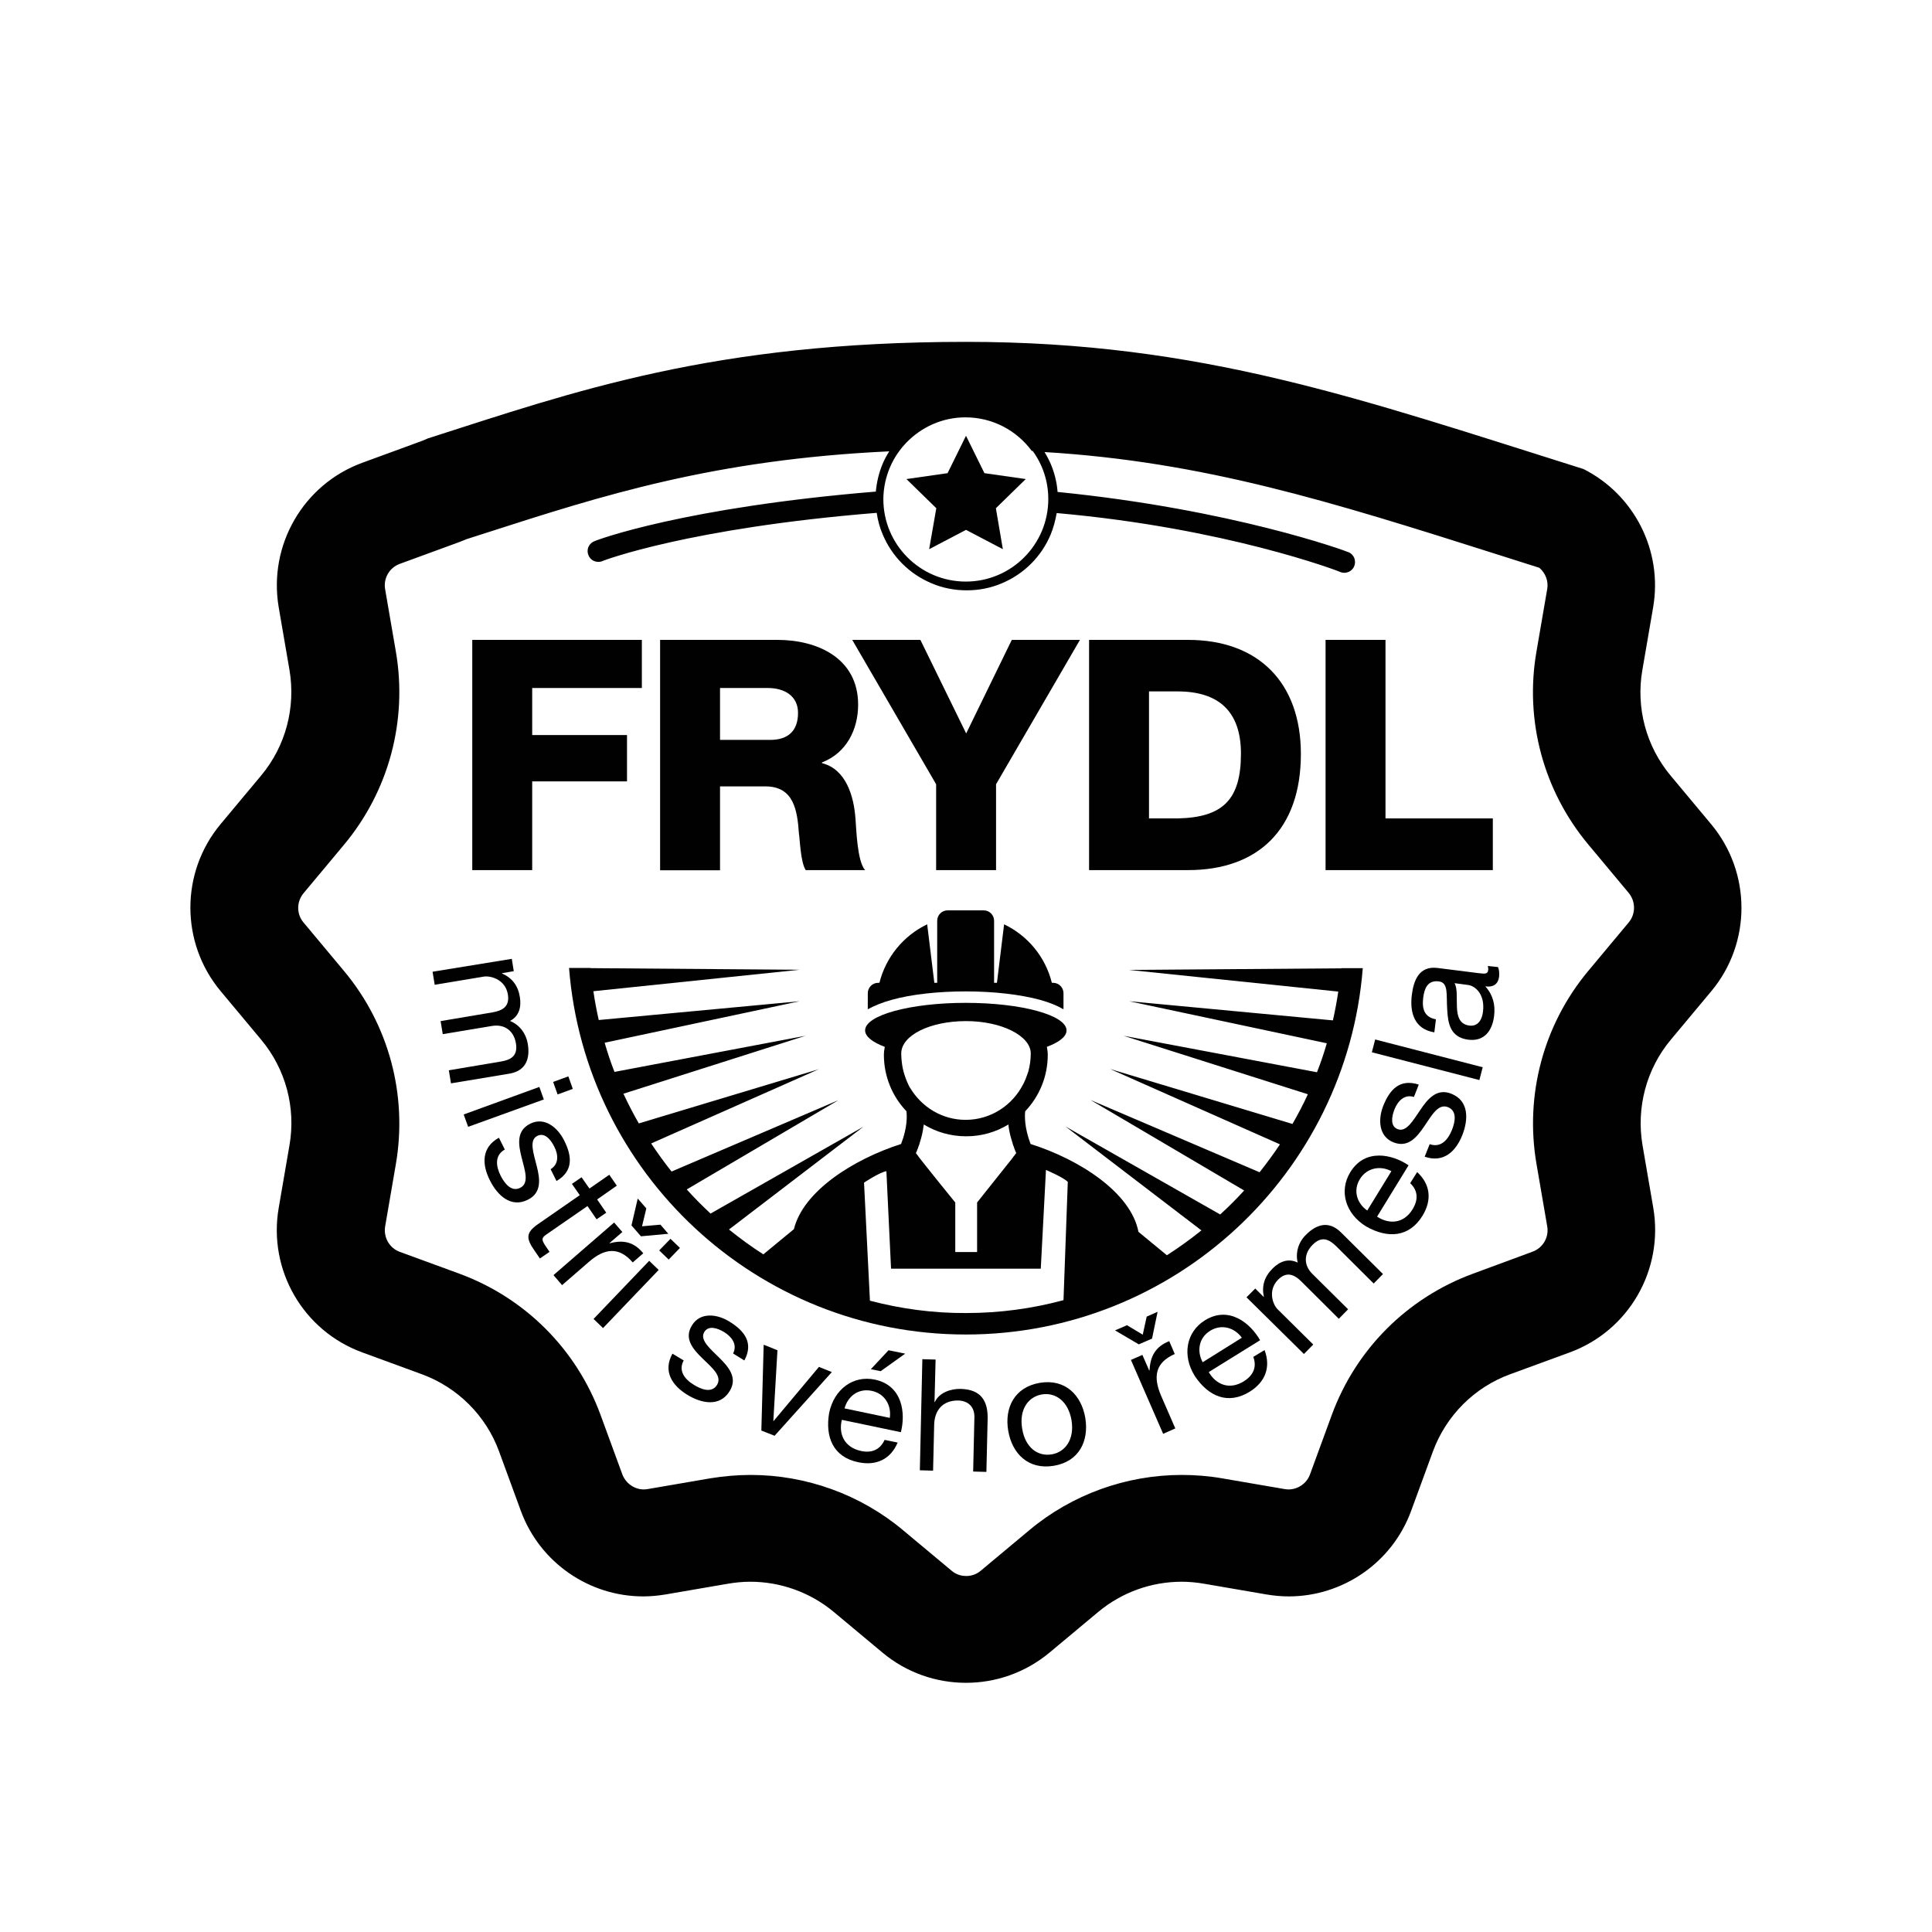 <?xml version="1.0" encoding="utf-8"?>
<!-- Generator: Adobe Illustrator 25.4.1, SVG Export Plug-In . SVG Version: 6.00 Build 0)  -->
<svg version="1.1" id="Vrstva_1" xmlns="http://www.w3.org/2000/svg" xmlns:xlink="http://www.w3.org/1999/xlink" x="0px" y="0px"
	 viewBox="0 0 1080 1080" style="enable-background:new 0 0 1080 1080;" xml:space="preserve">
<style type="text/css">
	.st0{clip-path:url(#SVGID_00000121264892302746067320000012587495118818577598_);fill:#010101;}
	.st1{clip-path:url(#SVGID_00000121264892302746067320000012587495118818577598_);}
	.st2{clip-path:url(#SVGID_00000132783414092992455390000011183603902652898190_);fill:#010101;}
</style>
<g id="logo_kontrast_00000115514033675966772600000012676472966657191609_">
	<g>
		<defs>
			<rect id="SVGID_1_" x="106.5" y="191.1" width="867" height="749.9"/>
		</defs>
		<clipPath id="SVGID_00000119075341627137680810000006563308920813070476_">
			<use xlink:href="#SVGID_1_"  style="overflow:visible;"/>
		</clipPath>
		<polygon style="clip-path:url(#SVGID_00000119075341627137680810000006563308920813070476_);fill:#010101;" points="264,357.7 
			358.8,357.7 358.8,384.6 297.5,384.6 297.5,410.9 350.5,410.9 350.5,436.8 297.5,436.8 297.5,486.4 264,486.4 		"/>
		<g style="clip-path:url(#SVGID_00000119075341627137680810000006563308920813070476_);">
			<defs>
				<rect id="SVGID_00000049191085179646114560000003125028750106274223_" x="106.5" y="191.1" width="867" height="749.9"/>
			</defs>
			<clipPath id="SVGID_00000075164299468745515380000005086732629788619911_">
				<use xlink:href="#SVGID_00000049191085179646114560000003125028750106274223_"  style="overflow:visible;"/>
			</clipPath>
			<path style="clip-path:url(#SVGID_00000075164299468745515380000005086732629788619911_);fill:#010101;" d="M369,357.7h65.6
				c22.5,0,45.1,10.3,45.1,36.2c0,13.9-6.5,27-20.2,32.3v0.4c13.5,3.4,17.8,18.6,18.7,30.8c0.5,5.6,0.9,24,5.4,29h-33.2
				c-2.9-4.5-3.2-16.8-3.8-20.5c-0.9-13-2.9-26.3-18.7-26.3h-25.4v46.9H369V357.7z M402.5,413.6h28.1c10.1,0,15.5-5.2,15.5-15.1
				c0-9.5-7.6-13.9-16.9-13.9h-26.7V413.6z"/>
			<polygon style="clip-path:url(#SVGID_00000075164299468745515380000005086732629788619911_);fill:#010101;" points="556.8,438.4 
				556.8,486.4 523.3,486.4 523.3,438.4 476.4,357.7 514.5,357.7 540.1,410 565.6,357.7 603.7,357.7 			"/>
			<path style="clip-path:url(#SVGID_00000075164299468745515380000005086732629788619911_);fill:#010101;" d="M608.8,357.7h55.3
				c39.5,0,63.1,24,63.1,63.8c0,42.2-24,64.9-63.1,64.9h-55.3V357.7z M642.3,457.5h15.9c25.4-0.5,35.5-10.5,35.5-36.2
				c0-23.6-12.4-34.8-35.5-34.8h-15.9V457.5z"/>
			<polygon style="clip-path:url(#SVGID_00000075164299468745515380000005086732629788619911_);fill:#010101;" points="741,357.7 
				774.5,357.7 774.5,457.5 834.5,457.5 834.5,486.4 741,486.4 			"/>
			<path style="clip-path:url(#SVGID_00000075164299468745515380000005086732629788619911_);fill:#010101;" d="M498.5,558.9
				c11.2-3.1,25.9-4.7,41.4-4.7s30.3,1.7,41.4,4.7c5.4,1.5,9.8,3.3,13.2,5.3c0-0.1,0-0.2,0-0.4v-8.6c0-3.2-2.6-5.8-5.8-5.8h-0.7
				c-3.6-14.5-13.5-26.4-26.7-32.7l-4,32.7h-1.6v-34.7c0-3.2-2.6-5.8-5.8-5.8h-20.2c-3.2,0-5.8,2.6-5.8,5.8v34.7h-1.6l-4-32.7
				c-13.2,6.3-23.1,18.3-26.7,32.7h-0.7c-3.2,0-5.8,2.6-5.8,5.8v8.6c0,0.1,0,0.2,0,0.4C488.7,562.2,493.1,560.4,498.5,558.9"/>
			<path style="clip-path:url(#SVGID_00000075164299468745515380000005086732629788619911_);fill:#010101;" d="M761.8,541.2h-12.1
				c0,0,0,0.1,0,0.1l-118.5,0.9l116.9,12.1c-0.8,5.4-1.8,10.8-3,16.1l-113.9-10.7l110.5,23.5c-1.6,5.5-3.4,10.9-5.5,16.2L628.1,579
				l103,32.7c-2.6,5.7-5.5,11.2-8.6,16.6l-101.9-30.7l94.9,42.1c-3.6,5.4-7.4,10.6-11.4,15.6l-94.5-40.4l85.9,50.6
				c-4.3,4.7-8.7,9.1-13.4,13.4l-86.5-49.2l76,58.1c-6.2,5-12.6,9.6-19.3,13.9l-15.9-13.1c-4.2-21.9-32.8-40.4-60.3-49.1
				c-3.5-9.2-3.3-15.8-3-18.3c7.8-8.2,12.6-19.3,12.6-31.5c0-1.5-0.2-3-0.5-4.5c6.9-2.6,11-5.7,11-9.2c0-8.5-25.2-15.4-56.3-15.4
				c-31.1,0-56.3,6.9-56.3,15.4c0,3.4,4.1,6.6,11,9.2c-0.3,1.5-0.5,3-0.5,4.5c0,12.2,4.8,23.3,12.6,31.5c0.3,2.6,0.6,9.1-3,18.3
				c-26.8,8.6-54.7,26.4-59.9,47.6l-17.1,14.1c-6.7-4.3-13-8.9-19.2-13.9l75.2-57.5l-85.5,48.6c-4.6-4.3-9.1-8.8-13.3-13.5
				l84.8-49.9l-93.3,39.9c-4-5-7.8-10.3-11.4-15.7l93.7-41.5l-100.6,30.3c-3.1-5.4-6-11-8.6-16.6L450.3,579l-106.8,20.2
				c-2.1-5.3-3.9-10.8-5.5-16.3l109-23.2l-112.3,10.5c-1.2-5.3-2.2-10.7-3-16.1l115.3-12l-116.8-0.9c0,0,0-0.1,0-0.1h-12.1
				c9,114.7,104.9,204.9,221.8,204.9S752.8,655.8,761.8,541.2 M504.1,593.6c-0.2-1.6-0.3-3.1-0.3-4.7c0-10.2,16.2-18.1,36.2-18.1
				c20,0,36.2,8.3,36.2,18.1c0,3.5-0.5,6.9-1.4,10.2c0,0.1,0,0.1-0.1,0.2c-0.2,0.6-0.4,1.2-0.6,1.8c-0.1,0.1-0.1,0.3-0.2,0.5
				c-0.2,0.6-0.5,1.3-0.7,1.9c-0.1,0.2-0.2,0.4-0.3,0.6c-0.2,0.5-0.4,0.9-0.6,1.4c-0.1,0.2-0.2,0.4-0.3,0.5c-6,11.9-18.2,20-32.2,20
				c-13.2,0-24.7-7.2-31.1-18c-0.1-0.1-0.1-0.1-0.2-0.2C506.3,603.4,504.6,598.7,504.1,593.6 M516.3,650.2c-1.1-1.3-2-2.6-2.9-3.7
				c0,0,0,0,0-0.1c-0.5-0.7-1-1.3-1.4-1.8c0.2-0.4,0.3-0.8,0.5-1.1c0.1-0.2,0.1-0.4,0.2-0.6c0.1-0.2,0.1-0.4,0.2-0.5
				c0.1-0.2,0.2-0.5,0.3-0.7c0-0.1,0.1-0.2,0.1-0.4c0.1-0.3,0.2-0.6,0.3-0.8c0-0.1,0-0.1,0.1-0.2c0.1-0.3,0.2-0.6,0.3-0.9
				c0,0,0-0.1,0-0.1c0.1-0.3,0.2-0.6,0.3-1c0,0,0,0,0,0c0.1-0.3,0.2-0.7,0.3-1c0,0,0,0,0,0c0.1-0.3,0.2-0.6,0.3-1c0,0,0,0,0,0
				c0.8-2.8,1.2-5.4,1.5-7.7c6.9,4.2,15,6.6,23.7,6.6s16.7-2.4,23.6-6.6c0.2,2.3,0.7,4.9,1.5,7.7c0,0,0,0,0,0c0.1,0.3,0.2,0.6,0.3,1
				v0c0.1,0.3,0.2,0.7,0.3,1c0,0,0,0,0,0c0.1,0.3,0.2,0.6,0.3,1c0,0,0,0.1,0,0.1c0.1,0.3,0.2,0.6,0.3,0.9c0,0.1,0.1,0.1,0.1,0.2
				c0.1,0.3,0.2,0.5,0.3,0.8c0,0.1,0.1,0.2,0.1,0.4c0.1,0.2,0.2,0.5,0.3,0.7c0.1,0.2,0.1,0.4,0.2,0.6c0.1,0.2,0.1,0.4,0.2,0.5
				c0.2,0.4,0.3,0.8,0.5,1.1c-0.1,0.1-0.1,0.1-0.2,0.2c-0.1,0.1-0.2,0.2-0.3,0.4c-0.1,0.1-0.2,0.2-0.2,0.3c-0.1,0.1-0.2,0.2-0.3,0.4
				c-0.1,0.1-0.1,0.2-0.2,0.2c-0.1,0.2-0.3,0.3-0.4,0.5c0,0.1-0.1,0.1-0.1,0.2c-0.2,0.2-0.3,0.4-0.5,0.6c0,0.1-0.1,0.1-0.1,0.2
				c-0.8,1.1-1.8,2.2-2.8,3.5c-5,6.3-11.7,14.7-16.8,21.1v27.7h-12.2v-27.7C528.5,665.5,521.4,656.6,516.3,650.2 M486.3,727.1
				l-3.3-66c0,0,8.7-5.8,12.5-6.4l2.6,54.5h83.7l2.9-55.2c0,0,9.9,4.2,12.2,6.7c-0.9,25.5-1.8,48.6-2.4,66.1
				c-17.4,4.7-35.6,7.2-54.5,7.2C521.4,734.1,503.5,731.6,486.3,727.1"/>
			<path style="clip-path:url(#SVGID_00000075164299468745515380000005086732629788619911_);fill:#010101;" d="M956.6,460.8
				l-22.7-27.2c-13.7-16.4-19.5-38-15.8-59.1l6-34.9c5.5-31.8-10.6-63.1-38.9-77.4c-124.3-39.1-213.6-71.1-345.2-71.1
				c-141.5,0-219.1,27.8-300.9,54c-1.1,0.5-2.2,1-3.3,1.4l-33.3,12.2c-33,12.1-52.6,46.1-46.7,80.8l6,34.9
				c3.6,21.1-2.1,42.7-15.8,59.1l-22.7,27.2c-22.5,27-22.5,66.3,0,93.3l22.7,27.2c13.7,16.4,19.5,38,15.8,59.1l-6,34.9
				c-6,34.7,13.6,68.7,46.7,80.8l33.3,12.2c20.1,7.4,35.9,23.2,43.2,43.2l12.2,33.3c10.7,29,38.3,47.7,68.4,47.7
				c4.1,0,8.3-0.4,12.5-1.1l34.9-6c4.1-0.7,8.3-1.1,12.4-1.1c16.9,0,33.5,5.9,46.7,16.9l27.2,22.7c13.5,11.3,30.1,16.9,46.7,16.9
				c16.6,0,33.1-5.6,46.7-16.9l27.2-22.7c13.2-11,29.7-16.9,46.7-16.9c4.1,0,8.3,0.4,12.4,1.1l34.9,6c4.2,0.7,8.3,1.1,12.5,1.1
				c30.1,0,57.7-18.7,68.4-47.7l12.2-33.3c7.4-20.1,23.2-35.9,43.2-43.2l33.3-12.2c33-12.1,52.6-46.1,46.7-80.8l-6-34.9
				c-3.6-21.1,2.1-42.7,15.8-59.1l22.7-27.2C979.1,527.1,979.1,487.8,956.6,460.8 M503.8,250.7c0.5-0.7,1.1-1.3,1.7-2
				c0.4-0.4,0.7-0.8,1.1-1.2c8.4-8.7,20.1-14.2,33.1-14.2c15.2,0,28.7,7.4,37.1,18.8c0.2,0,0.4,0,0.5,0c5.5,7.6,8.7,16.8,8.7,26.9
				c0,25.4-20.6,46.1-46.1,46.1c-25.4,0-46.1-20.6-46.1-46.1C493.9,268.3,497.6,258.5,503.8,250.7 M910.5,515.6l-22.7,27.2
				c-25,30-35.5,69.3-28.9,107.8l6,34.9c1.1,6.1-2.4,12.1-8.2,14.2L823.4,712c-36.7,13.5-65.4,42.2-78.9,78.9l-12.2,33.3
				c-1.8,5-6.7,8.4-12,8.4c-0.7,0-1.5-0.1-2.2-0.2l-34.9-6c-7.5-1.3-15.1-1.9-22.6-1.9c-31,0-61.3,10.9-85.1,30.8l-27.2,22.7
				c-2.9,2.5-6.1,3-8.2,3c-2.1,0-5.3-0.5-8.2-3l-27.2-22.7c-23.8-19.9-54.1-30.8-85.1-30.8c-7.6,0-15.2,0.7-22.6,1.9l-34.9,6
				c-0.7,0.1-1.5,0.2-2.2,0.2c-5.3,0-10.1-3.4-12-8.4l-12.2-33.3c-13.5-36.7-42.2-65.4-78.9-78.9l-33.3-12.2
				c-5.8-2.1-9.2-8.1-8.2-14.2l6-34.9c6.6-38.5-3.9-77.8-28.9-107.8l-22.7-27.2c-4-4.7-4-11.6,0-16.4l22.7-27.2
				c25-30,35.5-69.3,28.9-107.8l-6-34.9c-1.1-6.1,2.4-12.1,8.2-14.2l33.3-12.2c1.5-0.6,2.9-1.1,4-1.6l10.9-3.5
				c65.2-21,127.5-41,225.4-45.6c-1.4,2.2-2.7,4.6-3.7,7c-2.1,5-3.3,10.2-3.8,15.5c-106.6,8.8-155.5,26.8-157.7,27.9
				c-3,1.4-4.3,5-2.8,8c1,2.2,3.2,3.4,5.4,3.4c0.9,0,1.8-0.2,2.6-0.6c0.5-0.2,47.8-18.3,152.8-26.8c0.1,0,0.1,0,0.2,0
				c0.6,4.2,1.7,8.3,3.4,12.2c2.6,6.1,6.2,11.5,10.9,16.2c4.7,4.7,10.1,8.3,16.2,10.9c6.3,2.7,12.9,4,19.8,4c6.9,0,13.5-1.3,19.8-4
				c6.1-2.6,11.5-6.2,16.2-10.9c4.7-4.7,8.3-10.1,10.9-16.2c1.6-3.9,2.7-8,3.4-12.1c94.9,8.4,157.6,32.5,158.2,32.8
				c0.8,0.4,1.7,0.6,2.6,0.6c2.2,0,4.4-1.3,5.4-3.4c1.4-3,0.2-6.6-2.8-8c-2.1-1-65.6-24.1-162.9-33.8c-0.4-5.4-1.7-10.6-3.8-15.6
				c-1-2.3-2.2-4.6-3.5-6.7C673,258.1,744,280.4,837.2,310c7.6,2.4,15.4,4.9,23.3,7.4c3.4,2.9,5.2,7.4,4.4,11.9l-6,34.9
				c-6.7,38.5,3.9,77.8,28.9,107.8l22.7,27.2C914.4,504,914.4,510.9,910.5,515.6"/>
			<polygon style="clip-path:url(#SVGID_00000075164299468745515380000005086732629788619911_);fill:#010101;" points="540,243.6 
				550.3,264.5 573.4,267.8 556.7,284.1 560.6,307 540,296.2 519.4,307 523.4,284.1 506.7,267.8 529.7,264.5 			"/>
			<path style="clip-path:url(#SVGID_00000075164299468745515380000005086732629788619911_);fill:#010101;" d="M286.1,536l1.1,6.9
				l-6.5,1.1l0,0.2c5.6,2.5,8.9,6.8,9.9,13.1c0.9,5.5-0.3,10.7-5.5,13.4c5.3,2.2,8.9,6.9,9.9,12.6c1.5,8.8-1.2,15.4-10.4,16.9
				l-32.5,5.4l-1.2-7.3l29.1-4.9c5.5-0.9,9.6-3.1,8.4-10.2c-1.2-7.1-6.4-10.8-13.3-9.7l-27.6,4.6l-1.2-7.3l29.1-4.9
				c5.7-1,9.6-3.4,8.5-10c-1.4-8.6-9.9-10.5-13.3-10l-27.6,4.6l-1.2-7.3L286.1,536z"/>
			<path style="clip-path:url(#SVGID_00000075164299468745515380000005086732629788619911_);fill:#010101;" d="M301.5,607.6l2.5,7
				l-42.3,15.3l-2.5-6.9L301.5,607.6z M311.7,611.8l-2.5-7l8.5-3.1l2.5,7L311.7,611.8z"/>
			<path style="clip-path:url(#SVGID_00000075164299468745515380000005086732629788619911_);fill:#010101;" d="M282.2,642.6
				c-5.8,3.2-5,9.4-2.3,14.7c2.1,4.1,5.9,9.2,10.9,6.7c10.3-5.2-10-27.9,5.5-35.8c8.1-4.1,15.4,2.1,19,9.2c4.6,9,5.2,17.3-4.2,22.8
				l-3.3-6.6c4.9-3,4.2-8.5,2-12.7c-2-4-5.4-8-9.5-5.9c-4.7,2.4-2,9.8-0.3,16.7c1.9,7.3,2.9,15-4.8,18.9
				c-9.6,4.9-17.2-2.5-21.3-10.7c-4.6-9-4.8-18.5,5-23.9L282.2,642.6z"/>
			<path style="clip-path:url(#SVGID_00000075164299468745515380000005086732629788619911_);fill:#010101;" d="M333.8,670.5l5.1,7.4
				l-5.4,3.7l-5.1-7.4l-23,15.9c-2.9,2-2.7,3.1-0.1,6.9l1.9,2.8l-5.4,3.7l-3.2-4.7c-4.4-6.3-4.8-9.7,2-14.4l23.5-16.3l-4.4-6.3
				l5.4-3.7l4.4,6.3l11.1-7.7l4.2,6.1L333.8,670.5z"/>
			<path style="clip-path:url(#SVGID_00000075164299468745515380000005086732629788619911_);fill:#010101;" d="M343.3,683.4l4.6,5.3
				l-7.2,6.2l0.1,0.1c7.9-2.1,13.7-0.6,18.8,5.6l-5.9,5.1c-7.8-9-15.7-7.9-24.4-0.4l-15.1,13.1l-4.8-5.6L343.3,683.4z M358.3,691.1
				l-5.3-6.1l3.5-15l4.8,5.5l-2.4,10l10.3-0.9l4.4,5.1L358.3,691.1z"/>
			<path style="clip-path:url(#SVGID_00000075164299468745515380000005086732629788619911_);fill:#010101;" d="M362.9,704.8l5.3,5.1
				l-31.1,32.5l-5.3-5.1L362.9,704.8z M373.8,704.1l-5.3-5.1l6.3-6.5l5.3,5.1L373.8,704.1z"/>
			<path style="clip-path:url(#SVGID_00000075164299468745515380000005086732629788619911_);fill:#010101;" d="M382.2,760.5
				c-3.2,5.8,0.6,10.6,5.8,13.7c3.9,2.4,9.8,4.8,12.8,0c6.1-9.9-23.1-18.6-14-33.3c4.7-7.7,14.3-6.3,21-2.1
				c8.6,5.3,13.5,12,8.3,21.7l-6.3-3.9c2.6-5.1-0.9-9.4-4.9-11.9c-3.8-2.3-8.8-4-11.2-0.1c-2.7,4.5,3.4,9.4,8.4,14.4
				c5.4,5.3,10.3,11.3,5.8,18.6c-5.6,9.2-16,6.8-23.7,2.1c-8.6-5.3-13.7-13.2-8.3-23L382.2,760.5z"/>
			<polygon style="clip-path:url(#SVGID_00000075164299468745515380000005086732629788619911_);fill:#010101;" points="433,802.6 
				425.6,799.7 426.9,751.7 434.6,754.8 432.3,794.3 432.5,794.3 457.8,764.1 465,767 			"/>
			<path style="clip-path:url(#SVGID_00000075164299468745515380000005086732629788619911_);fill:#010101;" d="M501.8,806.4
				c-4,9.4-12,13.1-22,11c-14.1-2.9-18.6-14.1-16.3-27.6c2.8-13.3,13.5-21.1,25.5-18.6c15.6,3.3,17.3,18.8,14.6,29.4l-33-6.9
				c-1.9,7.6,1.1,15.3,10.7,17.4c6,1.3,10.7-0.7,13.2-6.2L501.8,806.4z M497.4,792.6c1-7-2.8-13.6-10.1-15.1
				c-7.5-1.6-13.4,3.1-15.2,9.8L497.4,792.6z M496.7,754.8l9.3,1.9l-13.7,9.8l-5.5-1.1L496.7,754.8z"/>
			<path style="clip-path:url(#SVGID_00000075164299468745515380000005086732629788619911_);fill:#010101;" d="M515.6,759.8l7.4,0.2
				l-0.6,23.7l0.2,0c2.5-5.4,9.1-7.4,14.4-7.3c11.8,0.3,15.3,7.2,15.1,16.8l-0.7,29.6l-7.4-0.2l0.7-30.4c0.1-5.6-3.3-9.1-8.9-9.3
				c-9-0.2-13.5,5.7-13.6,13.8l-0.6,25.4l-7.4-0.2L515.6,759.8z"/>
			<path style="clip-path:url(#SVGID_00000075164299468745515380000005086732629788619911_);fill:#010101;" d="M581.3,773
				c14.1-2.3,23.2,6.7,25.4,19.7c2.1,13-3.6,24.4-17.7,26.7c-14.1,2.3-23.2-6.7-25.4-19.6C561.4,786.8,567.2,775.4,581.3,773
				 M587.9,813c7.6-1.3,12.8-8.3,11.1-19c-1.8-10.7-9-15.8-16.6-14.5c-7.6,1.3-12.8,8.4-11,19.1C573.1,809.3,580.2,814.3,587.9,813"
				/>
			<path style="clip-path:url(#SVGID_00000075164299468745515380000005086732629788619911_);fill:#010101;" d="M644,748.3l-7.4,3.2
				l-13.3-7.8l6.7-2.9l8.8,5.3l2.2-10.1l6.1-2.7L644,748.3z M632.2,760.2l6.4-2.8l3.8,8.7l0.2-0.1c0.4-8.1,3.5-13.3,11-16.3l3.1,7.2
				c-10.9,4.8-12.2,12.6-7.7,23.2l8,18.4l-6.8,3L632.2,760.2z"/>
			<path style="clip-path:url(#SVGID_00000075164299468745515380000005086732629788619911_);fill:#010101;" d="M706.9,754.7
				c3.6,9.6,0.4,17.8-8.2,23.2c-12.2,7.6-23.2,2.7-30.8-8.7c-7.2-11.5-4.8-24.6,5.6-31.1c13.5-8.4,25.5,1.6,30.9,11.1L675.7,767
				c3.9,6.8,11.4,10.3,19.7,5.1c5.2-3.3,7.3-7.9,5.2-13.6L706.9,754.7z M694.2,747.8c-4.1-5.7-11.4-7.8-17.7-3.9
				c-6.5,4-7.5,11.5-4.2,17.6L694.2,747.8z"/>
			<path style="clip-path:url(#SVGID_00000075164299468745515380000005086732629788619911_);fill:#010101;" d="M696.8,725.2l4.9-4.9
				l4.7,4.7l0.1-0.1c-1.3-6,0.3-11.2,4.8-15.7c3.9-4,8.9-6,14.1-3.4c-1.3-5.6,0.4-11.3,4.5-15.4c6.3-6.4,13.2-8,19.8-1.4l23.4,23.2
				l-5.2,5.3l-20.9-20.8c-4-3.9-8.1-6-13.2-0.9c-5.1,5.1-5.1,11.5-0.1,16.4l19.9,19.7l-5.2,5.3l-20.9-20.8c-4.1-4.1-8.4-5.7-13-1.1
				c-6.1,6.2-2.8,14.2-0.3,16.6l19.9,19.7l-5.2,5.3L696.8,725.2z"/>
			<path style="clip-path:url(#SVGID_00000075164299468745515380000005086732629788619911_);fill:#010101;" d="M792.2,655.2
				c7.5,6.9,8.3,15.7,3,24.4c-7.5,12.2-19.6,12.8-31.5,6c-11.6-7.1-15.3-19.8-8.9-30.3c8.3-13.6,23.6-10,32.6-3.9l-17.6,28.7
				c6.5,4.3,14.8,4.2,19.9-4.2c3.2-5.3,3-10.3-1.4-14.5L792.2,655.2z M777.8,654.7c-6.2-3.3-13.7-1.9-17.6,4.4
				c-4,6.5-1.6,13.6,4.1,17.6L777.8,654.7z"/>
			<path style="clip-path:url(#SVGID_00000075164299468745515380000005086732629788619911_);fill:#010101;" d="M799.2,639.6
				c6.3,2.2,10.3-2.5,12.5-8.1c1.7-4.3,3-10.5-2.3-12.6c-10.8-4.2-14.2,26-30.4,19.7c-8.4-3.3-8.7-12.9-5.8-20.3
				c3.7-9.4,9.4-15.4,19.9-12l-2.7,6.9c-5.5-1.7-9.1,2.5-10.9,7c-1.6,4.1-2.4,9.4,1.8,11c4.9,1.9,8.7-5,12.7-10.8
				c4.2-6.3,9.3-12.2,17.3-9c10,4,9.5,14.5,6.2,23c-3.7,9.4-10.6,15.8-21.1,12.2L799.2,639.6z"/>
			
				<rect x="794" y="560.8" transform="matrix(0.25 -0.968 0.968 0.25 25.521 1216.625)" style="clip-path:url(#SVGID_00000075164299468745515380000005086732629788619911_);fill:#010101;" width="7.4" height="62.1"/>
			<path style="clip-path:url(#SVGID_00000075164299468745515380000005086732629788619911_);fill:#010101;" d="M837.4,540.6
				c0.6,1.4,0.8,3.3,0.6,5.4c-0.5,3.8-2.8,6-7.7,5.4c4.3,4.7,5.7,10.4,4.9,16.6c-1,8.1-5.4,14.3-14.4,13.2
				c-10.1-1.3-11.4-9.1-11.8-16.8c-0.6-8.2,0.9-15.1-4.7-15.8c-6.5-0.8-8.1,4.4-8.7,9c-0.8,6.2,0.5,11,7.1,12.2l-0.9,7.3
				c-11-1.8-13.8-10.8-12.6-20.8c1-8,3.9-16.5,14.4-15.2l23,2.9c3.4,0.4,5,0.6,5.3-1.7c0.1-0.7,0-1.5-0.2-2.3L837.4,540.6z
				 M813.1,549.6c3.5,6.2-2.7,22.3,8.3,23.7c4.8,0.6,7.1-3.3,7.6-7.8c1.2-9.7-4.3-14.4-8.4-14.9L813.1,549.6z"/>
		</g>
	</g>
</g>
</svg>
